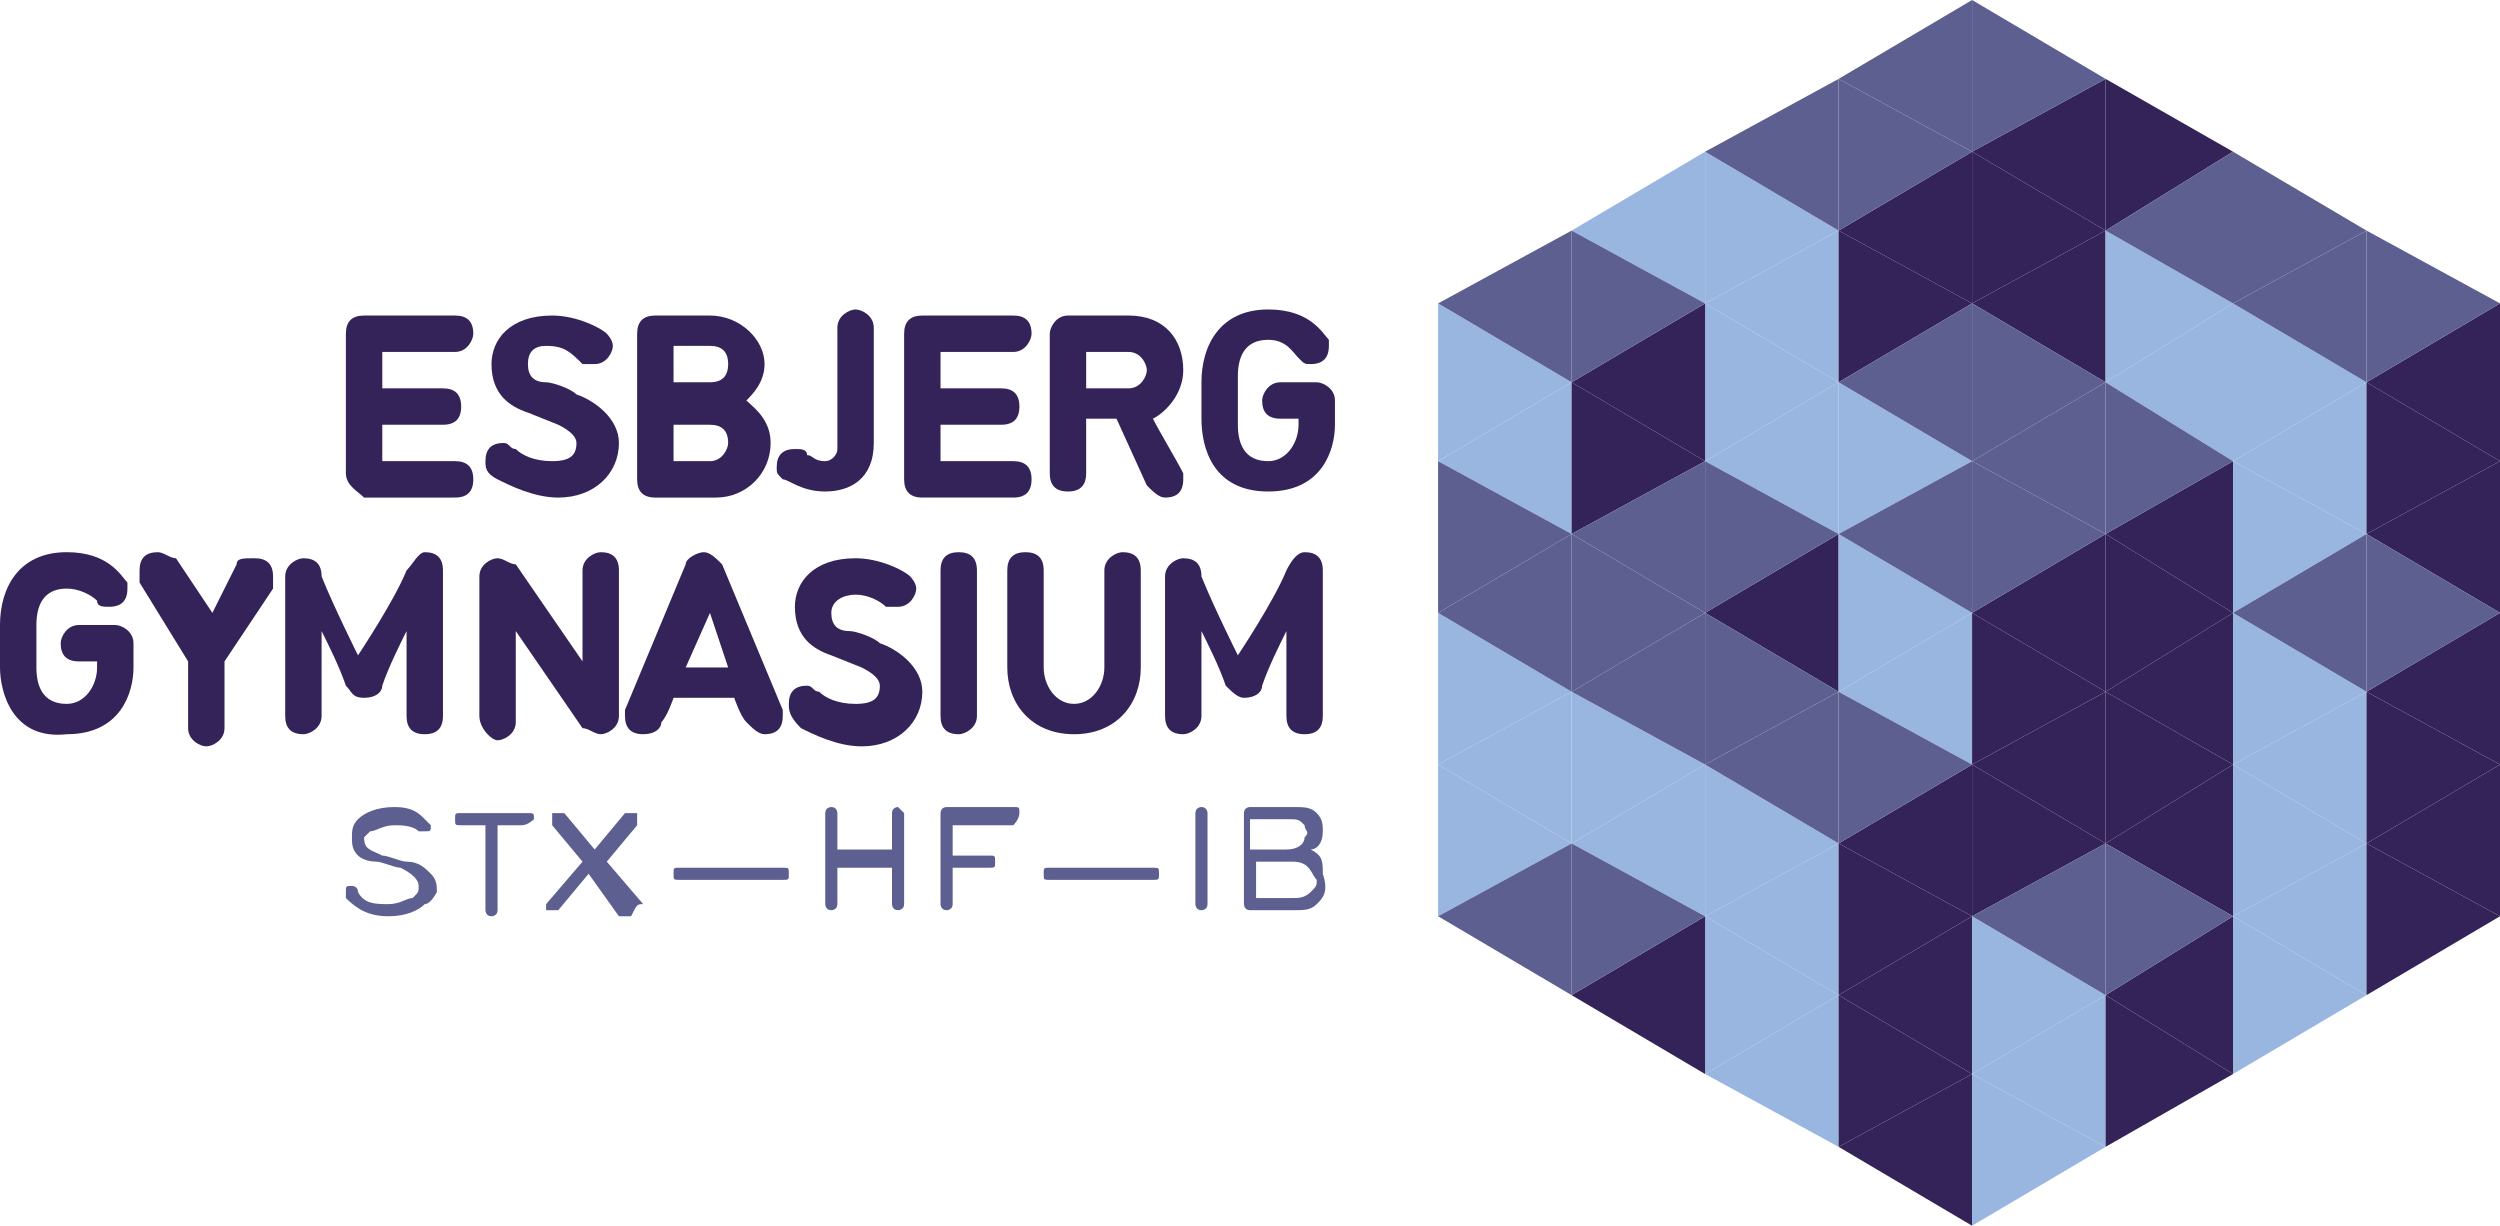 <?xml version="1.0" encoding="utf-8"?>
<!-- Generator: Adobe Illustrator 18.1.1, SVG Export Plug-In . SVG Version: 6.00 Build 0)  -->
<!DOCTYPE svg PUBLIC "-//W3C//DTD SVG 1.1//EN" "http://www.w3.org/Graphics/SVG/1.1/DTD/svg11.dtd">
<svg version="1.1" id="Layer_1" xmlns="http://www.w3.org/2000/svg" xmlns:xlink="http://www.w3.org/1999/xlink" x="0px" y="0px"
	 viewBox="0 0 41.2 20.2" enable-background="new 0 0 41.2 20.2" xml:space="preserve">
<g>
</g>
<g>
	<g>
		<polygon fill="#332358" points="32.5,5 30.3,3.8 32.5,2.5 		"/>
	</g>
	<g>
		<polygon fill="#332358" points="32.5,5 34.7,3.8 32.5,2.5 		"/>
	</g>
	<g>
		<polygon fill="#332358" points="34.7,3.8 32.5,2.5 34.7,1.3 		"/>
	</g>
	<g>
		<polygon fill="#332358" points="34.7,3.8 36.8,2.5 34.7,1.3 		"/>
	</g>
	<g>
		<polygon fill="#98B6E0" points="36.8,5 34.7,6.3 36.8,7.6 		"/>
	</g>
	<g>
		<polygon fill="#98B6E0" points="28.1,5 30.3,6.3 28.1,7.6 		"/>
	</g>
	<g>
		<polygon fill="#98B6E0" points="28.1,2.5 30.3,3.8 28.1,5 		"/>
	</g>
	<g>
		<polygon fill="#98B6E0" points="30.3,8.8 28.1,7.6 30.3,6.3 		"/>
	</g>
	<g>
		<polygon fill="#98B6E0" points="30.3,6.3 28.1,5 30.3,3.8 		"/>
	</g>
	<g>
		<polygon fill="#98B6E0" points="30.3,8.8 32.5,7.6 30.3,6.3 		"/>
	</g>
	<g>
		<polygon fill="#332358" points="30.3,6.3 32.5,5 30.3,3.8 		"/>
	</g>
	<g>
		<polygon fill="#332358" points="34.7,6.3 32.5,5 34.7,3.8 		"/>
	</g>
	<g>
		<polygon fill="#98B6E0" points="34.7,6.3 36.8,5 34.7,3.8 		"/>
	</g>
	<g>
		<polygon fill="#98B6E0" points="32.5,10.1 30.3,11.4 32.5,12.6 		"/>
	</g>
	<g>
		<polygon fill="#332358" points="36.8,10.1 34.7,11.4 36.8,12.6 		"/>
	</g>
	<g>
		<polygon fill="#332358" points="36.8,7.6 34.7,8.8 36.8,10.1 		"/>
	</g>
	<g>
		<polygon fill="#332358" points="32.5,10.1 34.7,11.4 32.5,12.6 		"/>
	</g>
	<g>
		<polygon fill="#332358" points="32.5,15.1 30.3,13.9 32.5,12.6 		"/>
	</g>
	<g>
		<polygon fill="#332358" points="32.5,15.1 34.7,13.9 32.5,12.6 		"/>
	</g>
	<g>
		<polygon fill="#332358" points="30.3,11.4 28.1,10.1 30.3,8.8 		"/>
	</g>
	<g>
		<polygon fill="#98B6E0" points="30.3,11.4 32.5,10.1 30.3,8.8 		"/>
	</g>
	<g>
		<polygon fill="#332358" points="34.7,13.9 32.5,12.6 34.7,11.4 		"/>
	</g>
	<g>
		<polygon fill="#332358" points="34.7,11.4 32.5,10.1 34.7,8.8 		"/>
	</g>
	<g>
		<polygon fill="#332358" points="34.7,13.9 36.8,12.6 34.7,11.4 		"/>
	</g>
	<g>
		<polygon fill="#332358" points="34.7,11.4 36.8,10.1 34.7,8.8 		"/>
	</g>
	<g>
		<polygon fill="#332358" points="32.5,15.1 30.3,16.4 32.5,17.7 		"/>
	</g>
	<g>
		<polygon fill="#332358" points="36.8,12.6 34.7,13.9 36.8,15.1 		"/>
	</g>
	<g>
		<polygon fill="#98B6E0" points="32.5,15.1 34.7,16.4 32.5,17.7 		"/>
	</g>
	<g>
		<polygon fill="#98B6E0" points="28.1,12.6 30.3,13.9 28.1,15.1 		"/>
	</g>
	<g>
		<polygon fill="#98B6E0" points="30.3,16.4 28.1,15.1 30.3,13.9 		"/>
	</g>
	<g>
		<polygon fill="#332358" points="30.3,16.4 32.5,15.1 30.3,13.9 		"/>
	</g>
	<g>
		<polygon fill="#332358" points="41.2,5 39,6.3 41.2,7.6 		"/>
	</g>
	<g>
		<polygon fill="#98B6E0" points="36.8,5 39,6.3 36.8,7.6 		"/>
	</g>
	<g>
		<polygon fill="#332358" points="41.2,10.1 39,8.8 41.2,7.6 		"/>
	</g>
	<g>
		<polygon fill="#98B6E0" points="39,8.8 36.8,7.6 39,6.3 		"/>
	</g>
	<g>
		<polygon fill="#332358" points="39,8.8 41.2,7.6 39,6.3 		"/>
	</g>
	<g>
		<polygon fill="#332358" points="41.2,10.1 39,11.4 41.2,12.6 		"/>
	</g>
	<g>
		<polygon fill="#98B6E0" points="36.8,10.1 39,11.4 36.8,12.6 		"/>
	</g>
	<g>
		<polygon fill="#98B6E0" points="36.8,7.6 39,8.8 36.8,10.1 		"/>
	</g>
	<g>
		<polygon fill="#98B6E0" points="39,13.9 36.8,12.6 39,11.4 		"/>
	</g>
	<g>
		<polygon fill="#332358" points="39,13.9 41.2,12.6 39,11.4 		"/>
	</g>
	<g>
		<polygon fill="#98B6E0" points="36.8,12.6 39,13.9 36.8,15.1 		"/>
	</g>
	<g>
		<polygon fill="#332358" points="28.1,5 25.9,6.3 28.1,7.6 		"/>
	</g>
	<g>
		<polygon fill="#98B6E0" points="28.1,2.5 25.9,3.8 28.1,5 		"/>
	</g>
	<g>
		<polygon fill="#98B6E0" points="23.7,5 25.9,6.3 23.7,7.6 		"/>
	</g>
	<g>
		<polygon fill="#98B6E0" points="25.9,8.8 23.7,7.6 25.9,6.3 		"/>
	</g>
	<g>
		<polygon fill="#332358" points="25.9,8.8 28.1,7.6 25.9,6.3 		"/>
	</g>
	<g>
		<polygon fill="#98B6E0" points="23.7,10.1 25.9,11.4 23.7,12.6 		"/>
	</g>
	<g>
		<polygon fill="#98B6E0" points="25.9,13.9 23.7,12.6 25.9,11.4 		"/>
	</g>
	<g>
		<polygon fill="#98B6E0" points="25.9,13.9 28.1,12.6 25.9,11.4 		"/>
	</g>
	<g>
		<polygon fill="#98B6E0" points="28.1,12.6 25.9,13.9 28.1,15.1 		"/>
	</g>
	<g>
		<polygon fill="#98B6E0" points="36.8,15.1 39,16.4 36.8,17.7 		"/>
	</g>
	<g>
		<polygon fill="#332358" points="36.8,15.1 34.7,16.4 36.8,17.7 		"/>
	</g>
	<g>
		<polygon fill="#98B6E0" points="28.1,15.1 30.3,16.4 28.1,17.7 		"/>
	</g>
	<g>
		<polygon fill="#332358" points="32.5,20.2 30.3,18.9 32.5,17.7 		"/>
	</g>
	<g>
		<polygon fill="#98B6E0" points="32.5,20.2 34.7,18.9 32.5,17.7 		"/>
	</g>
	<g>
		<polygon fill="#98B6E0" points="30.3,18.9 28.1,17.7 30.3,16.4 		"/>
	</g>
	<g>
		<polygon fill="#332358" points="30.3,18.9 32.5,17.7 30.3,16.4 		"/>
	</g>
	<g>
		<polygon fill="#98B6E0" points="34.7,18.9 32.5,17.7 34.7,16.4 		"/>
	</g>
	<g>
		<polygon fill="#332358" points="34.7,18.9 36.8,17.7 34.7,16.4 		"/>
	</g>
	<g>
		<polygon fill="#332358" points="41.2,15.1 39,13.9 41.2,12.6 		"/>
	</g>
	<g>
		<polygon fill="#98B6E0" points="39,16.4 36.8,15.1 39,13.9 		"/>
	</g>
	<g>
		<polygon fill="#332358" points="39,16.4 41.2,15.1 39,13.9 		"/>
	</g>
	<g>
		<polygon fill="#98B6E0" points="23.7,15.1 25.9,13.9 23.7,12.6 		"/>
	</g>
	<g>
		<polygon fill="#332358" points="28.1,15.1 25.9,16.4 28.1,17.7 		"/>
	</g>
	<g>
		<polygon fill="#5C5F90" points="32.5,0 30.3,1.3 32.5,2.5 		"/>
	</g>
	<g>
		<polygon fill="#5C5F90" points="32.5,0 34.7,1.3 32.5,2.5 		"/>
	</g>
	<g>
		<polygon fill="#5C5F90" points="30.3,3.8 28.1,2.5 30.3,1.3 		"/>
	</g>
	<g>
		<polygon fill="#5C5F90" points="30.3,3.8 32.5,2.5 30.3,1.3 		"/>
	</g>
	<g>
		<polygon fill="#5C5F90" points="32.5,5 30.3,6.3 32.5,7.6 		"/>
	</g>
	<g>
		<polygon fill="#5C5F90" points="36.8,2.5 34.7,3.8 36.8,5 		"/>
	</g>
	<g>
		<polygon fill="#5C5F90" points="32.5,5 34.7,6.3 32.5,7.6 		"/>
	</g>
	<g>
		<polygon fill="#5C5F90" points="32.5,10.1 30.3,8.8 32.5,7.6 		"/>
	</g>
	<g>
		<polygon fill="#5C5F90" points="32.5,10.1 34.7,8.8 32.5,7.6 		"/>
	</g>
	<g>
		<polygon fill="#5C5F90" points="34.7,8.8 32.5,7.6 34.7,6.3 		"/>
	</g>
	<g>
		<polygon fill="#5C5F90" points="34.7,8.8 36.8,7.6 34.7,6.3 		"/>
	</g>
	<g>
		<polygon fill="#5C5F90" points="28.1,10.1 30.3,11.4 28.1,12.6 		"/>
	</g>
	<g>
		<polygon fill="#5C5F90" points="28.1,7.6 30.3,8.8 28.1,10.1 		"/>
	</g>
	<g>
		<polygon fill="#5C5F90" points="30.3,13.9 28.1,12.6 30.3,11.4 		"/>
	</g>
	<g>
		<polygon fill="#5C5F90" points="30.3,13.9 32.5,12.6 30.3,11.4 		"/>
	</g>
	<g>
		<polygon fill="#5C5F90" points="34.7,16.4 32.5,15.1 34.7,13.9 		"/>
	</g>
	<g>
		<polygon fill="#5C5F90" points="34.7,16.4 36.8,15.1 34.7,13.9 		"/>
	</g>
	<g>
		<polygon fill="#5C5F90" points="36.8,2.5 39,3.8 36.8,5 		"/>
	</g>
	<g>
		<polygon fill="#5C5F90" points="39,6.3 36.8,5 39,3.8 		"/>
	</g>
	<g>
		<polygon fill="#5C5F90" points="39,6.3 41.2,5 39,3.8 		"/>
	</g>
	<g>
		<polygon fill="#5C5F90" points="39,11.4 36.8,10.1 39,8.8 		"/>
	</g>
	<g>
		<polygon fill="#5C5F90" points="39,11.4 41.2,10.1 39,8.8 		"/>
	</g>
	<g>
		<polygon fill="#5C5F90" points="23.7,10.1 25.9,8.8 23.7,7.6 		"/>
	</g>
	<g>
		<polygon fill="#5C5F90" points="25.9,6.3 23.7,5 25.9,3.8 		"/>
	</g>
	<g>
		<polygon fill="#5C5F90" points="25.9,6.3 28.1,5 25.9,3.8 		"/>
	</g>
	<g>
		<polygon fill="#5C5F90" points="28.1,10.1 25.9,11.4 28.1,12.6 		"/>
	</g>
	<g>
		<polygon fill="#5C5F90" points="28.1,7.6 25.9,8.8 28.1,10.1 		"/>
	</g>
	<g>
		<polygon fill="#5C5F90" points="25.9,11.4 23.7,10.1 25.9,8.8 		"/>
	</g>
	<g>
		<polygon fill="#5C5F90" points="25.9,11.4 28.1,10.1 25.9,8.8 		"/>
	</g>
	<g>
		<polygon fill="#5C5F90" points="25.9,16.4 23.7,15.1 25.9,13.9 		"/>
	</g>
	<g>
		<polygon fill="#5C5F90" points="25.9,16.4 28.1,15.1 25.9,13.9 		"/>
	</g>
	<g>
		<path fill="#5C5F90" d="M7,14.9c-0.1,0.1-0.3,0.2-0.6,0.2c-0.3,0-0.5-0.1-0.7-0.3c0,0,0-0.1,0-0.1c0-0.1,0-0.1,0.1-0.1
			c0,0,0.1,0,0.1,0.1c0.1,0.2,0.3,0.2,0.5,0.2c0.2,0,0.3-0.1,0.4-0.1c0.1-0.1,0.1-0.1,0.1-0.2c0-0.1-0.1-0.2-0.3-0.3
			c-0.1,0-0.3-0.1-0.4-0.1c-0.2,0-0.3-0.1-0.3-0.1c-0.1-0.1-0.1-0.2-0.1-0.3c0-0.1,0-0.2,0.1-0.3c0.1-0.1,0.3-0.2,0.6-0.2
			c0.3,0,0.4,0.1,0.5,0.2c0,0,0.1,0.1,0.1,0.1c0,0.1,0,0.1-0.1,0.1c0,0,0,0-0.1,0c-0.1-0.1-0.3-0.1-0.4-0.1c-0.2,0-0.3,0.1-0.4,0.1
			c0,0-0.1,0.1-0.1,0.1C6,14,6.1,14,6.3,14.1c0.1,0,0.3,0.1,0.4,0.1c0.2,0,0.3,0.1,0.4,0.2c0.1,0.1,0.1,0.2,0.1,0.3
			C7.2,14.7,7.1,14.9,7,14.9z"/>
	</g>
	<g>
		<path fill="#5C5F90" d="M8.6,13.6l-0.4,0l0,1.4c0,0.1-0.1,0.1-0.1,0.1C8,15.1,8,15,8,15l0-1.4l-0.4,0c-0.1,0-0.1,0-0.1-0.1
			c0-0.1,0-0.1,0.1-0.1l1.1,0c0.1,0,0.1,0,0.1,0.1C8.8,13.5,8.7,13.6,8.6,13.6z"/>
	</g>
	<g>
		<path fill="#5C5F90" d="M10.4,15.1C10.4,15.1,10.4,15.1,10.4,15.1c-0.1,0-0.1,0-0.2,0l-0.5-0.7L9.2,15c0,0-0.1,0-0.1,0
			c0,0-0.1,0-0.1,0C9,15,9,15,9,15c0,0,0,0,0-0.1l0.6-0.7l-0.5-0.6c0,0,0,0,0-0.1c0,0,0-0.1,0-0.1c0,0,0,0,0.1,0c0,0,0.1,0,0.1,0
			l0.5,0.6l0.5-0.6c0,0,0.1,0,0.1,0c0,0,0.1,0,0.1,0c0,0,0,0.1,0,0.1c0,0,0,0.1,0,0.1l-0.5,0.6l0.6,0.7
			C10.5,14.9,10.5,14.9,10.4,15.1C10.5,15,10.5,15,10.4,15.1z"/>
	</g>
	<g>
		<path fill="#5C5F90" d="M11.2,14.5c-0.1,0-0.1,0-0.1-0.1s0-0.1,0.1-0.1l1.7,0c0.1,0,0.1,0,0.1,0.1s0,0.1-0.1,0.1L11.2,14.5z"/>
	</g>
	<g>
		<path fill="#5C5F90" d="M14.9,14.9c0,0.1-0.1,0.1-0.1,0.1c-0.1,0-0.1-0.1-0.1-0.1l0-0.6l-0.9,0l0,0.6c0,0.1-0.1,0.1-0.1,0.1
			c-0.1,0-0.1-0.1-0.1-0.1l0-1.5c0-0.1,0.1-0.1,0.1-0.1c0.1,0,0.1,0.1,0.1,0.1l0,0.6l0.9,0l0-0.6c0-0.1,0.1-0.1,0.1-0.1
			s0.1,0.1,0.1,0.1L14.9,14.9z"/>
	</g>
	<g>
		<path fill="#5C5F90" d="M16.7,13.6l-1,0l0,0.5l0.6,0c0.1,0,0.1,0,0.1,0.1c0,0.1,0,0.1-0.1,0.1l-0.6,0l0,0.6c0,0.1-0.1,0.1-0.1,0.1
			c-0.1,0-0.1-0.1-0.1-0.1l0-1.5c0-0.1,0.1-0.1,0.1-0.1l1.1,0c0.1,0,0.1,0,0.1,0.1C16.8,13.5,16.7,13.6,16.7,13.6z"/>
	</g>
	<g>
		<path fill="#5C5F90" d="M17.3,14.5c-0.1,0-0.1,0-0.1-0.1s0-0.1,0.1-0.1l1.7,0c0.1,0,0.1,0,0.1,0.1s0,0.1-0.1,0.1L17.3,14.5z"/>
	</g>
	<g>
		<path fill="#5C5F90" d="M19.9,14.9c0,0.1-0.1,0.1-0.1,0.1c-0.1,0-0.1-0.1-0.1-0.1l0-1.5c0-0.1,0.1-0.1,0.1-0.1
			c0.1,0,0.1,0.1,0.1,0.1L19.9,14.9z"/>
	</g>
	<g>
		<path fill="#5C5F90" d="M21.7,14.9C21.6,15,21.5,15,21.3,15l-0.7,0c-0.1,0-0.1-0.1-0.1-0.1l0-1.5c0-0.1,0.1-0.1,0.1-0.1l0.7,0
			c0.2,0,0.3,0,0.4,0.1c0.1,0.1,0.1,0.2,0.1,0.3c0,0.2-0.1,0.3-0.2,0.3c0.2,0.1,0.2,0.2,0.2,0.4C21.9,14.7,21.8,14.8,21.7,14.9z
			 M21.5,13.6c-0.1-0.1-0.1-0.1-0.3-0.1l-0.6,0l0,0.5l0.6,0c0.2,0,0.3-0.1,0.3-0.2C21.6,13.7,21.5,13.7,21.5,13.6z M21.3,14.2
			l-0.6,0l0,0.6l0.6,0c0.1,0,0.2,0,0.3-0.1c0.1-0.1,0.1-0.1,0.1-0.2C21.6,14.4,21.6,14.2,21.3,14.2z"/>
	</g>
	<g>
		<g>
			<path fill="#332358" d="M7.3,6.4c0.2,0,0.3,0.1,0.3,0.3c0,0.2-0.1,0.3-0.3,0.3h-1v0.6h1.2c0.2,0,0.3,0.1,0.3,0.3
				c0,0.2-0.1,0.3-0.3,0.3H6C5.9,8.1,5.7,8,5.7,7.8V5.5c0-0.2,0.1-0.3,0.3-0.3h1.5c0.2,0,0.3,0.1,0.3,0.3c0,0.1-0.1,0.3-0.3,0.3H6.3
				v0.6H7.3z"/>
		</g>
		<g>
			<path fill="#332358" d="M8.5,7.4c0.1,0.1,0.3,0.2,0.6,0.2c0.3,0,0.4-0.1,0.4-0.3c0-0.1-0.1-0.2-0.3-0.3L8.7,6.8
				C8.4,6.7,8.1,6.5,8.1,6c0-0.4,0.3-0.8,1-0.8c0.4,0,0.8,0.2,0.9,0.3c0,0,0.1,0.1,0.1,0.2c0,0.1-0.1,0.3-0.3,0.3
				c-0.1,0-0.1,0-0.2,0C9.4,5.8,9.3,5.7,9,5.7C8.8,5.7,8.7,5.8,8.7,6c0,0.2,0.1,0.3,0.3,0.3c0.1,0,0.4,0.1,0.5,0.2
				c0.3,0.1,0.7,0.4,0.7,0.8c0,0.5-0.4,0.9-1,0.9c-0.4,0-0.8-0.2-1-0.3C8,7.8,8,7.7,8,7.6c0-0.2,0.1-0.3,0.3-0.3
				C8.4,7.3,8.4,7.4,8.5,7.4z"/>
		</g>
		<g>
			<path fill="#332358" d="M12.7,7.3c0,0.5-0.4,0.9-0.9,0.9h-1c-0.2,0-0.3-0.1-0.3-0.3V5.5c0-0.2,0.1-0.3,0.3-0.3h0.9
				c0.5,0,0.9,0.4,0.9,0.8c0,0.3-0.2,0.5-0.3,0.6C12.4,6.7,12.7,6.9,12.7,7.3z M11.7,6.3C11.9,6.3,12,6.2,12,6
				c0-0.2-0.1-0.3-0.3-0.3h-0.6v0.6H11.7z M11.1,7.6h0.6c0.2,0,0.3-0.2,0.3-0.3c0-0.2-0.1-0.3-0.3-0.3h-0.6V7.6z"/>
		</g>
		<g>
			<path fill="#332358" d="M14.4,7.3c0,0.6-0.4,0.8-0.8,0.8c-0.4,0-0.6-0.2-0.7-0.2c-0.1-0.1-0.1-0.1-0.1-0.2c0-0.2,0.1-0.3,0.3-0.3
				c0.1,0,0.2,0,0.2,0.1c0.1,0,0.1,0.1,0.3,0.1c0.1,0,0.2-0.1,0.2-0.2V5.4c0-0.2,0.2-0.3,0.3-0.3s0.3,0.1,0.3,0.3V7.3z"/>
		</g>
		<g>
			<path fill="#332358" d="M16.5,6.4c0.2,0,0.3,0.1,0.3,0.3c0,0.2-0.1,0.3-0.3,0.3h-1v0.6h1.2c0.2,0,0.3,0.1,0.3,0.3
				c0,0.2-0.1,0.3-0.3,0.3h-1.5c-0.2,0-0.3-0.1-0.3-0.3V5.5c0-0.2,0.1-0.3,0.3-0.3h1.5c0.2,0,0.3,0.1,0.3,0.3c0,0.1-0.1,0.3-0.3,0.3
				h-1.2v0.6H16.5z"/>
		</g>
		<g>
			<path fill="#332358" d="M18.4,6.9h-0.5v0.9c0,0.2-0.1,0.3-0.3,0.3S17.3,8,17.3,7.8V5.5c0-0.1,0.1-0.3,0.3-0.3h1
				c0.6,0,0.9,0.4,0.9,0.9c0,0.4-0.3,0.7-0.5,0.8c0.1,0.2,0.4,0.7,0.5,0.9c0,0,0,0.1,0,0.1c0,0.2-0.1,0.3-0.3,0.3
				c-0.1,0-0.2-0.1-0.3-0.2L18.4,6.9z M18.6,6.4c0.2,0,0.3-0.2,0.3-0.3s-0.1-0.3-0.3-0.3h-0.7v0.6H18.6z"/>
		</g>
		<g>
			<path fill="#332358" d="M21.4,5.9c-0.1-0.1-0.2-0.3-0.5-0.3c-0.4,0-0.5,0.3-0.5,0.6V7c0,0.3,0.1,0.6,0.5,0.6
				c0.3,0,0.5-0.3,0.5-0.6V6.9h-0.3c-0.2,0-0.3-0.1-0.3-0.3c0-0.1,0.1-0.3,0.3-0.3h0.6c0.1,0,0.3,0.1,0.3,0.3V7
				c0,0.4-0.2,1.1-1.1,1.1c-0.9,0-1.1-0.7-1.1-1.2V6.3c0-0.6,0.3-1.2,1.1-1.2c0.7,0,0.9,0.4,1,0.5c0,0.1,0,0.1,0,0.1
				c0,0.2-0.1,0.3-0.3,0.3C21.5,6,21.5,6,21.4,5.9z"/>
		</g>
		<g>
			<path fill="#332358" d="M1.6,9.9C1.5,9.8,1.3,9.7,1.1,9.7c-0.4,0-0.5,0.3-0.5,0.6V11c0,0.3,0.1,0.6,0.5,0.6
				c0.3,0,0.5-0.3,0.5-0.6v-0.1H1.3c-0.2,0-0.3-0.1-0.3-0.3c0-0.1,0.1-0.3,0.3-0.3h0.6c0.1,0,0.3,0.1,0.3,0.3V11
				c0,0.4-0.2,1.1-1.1,1.1C0.2,12.2,0,11.4,0,11v-0.7c0-0.6,0.3-1.2,1.1-1.2c0.7,0,0.9,0.4,1,0.5c0,0.1,0,0.1,0,0.1
				c0,0.2-0.1,0.3-0.3,0.3C1.7,10,1.6,10,1.6,9.9z"/>
		</g>
		<g>
			<path fill="#332358" d="M3.9,9.3c0-0.1,0.1-0.1,0.3-0.1c0.2,0,0.3,0.1,0.3,0.3c0,0.1,0,0.1,0,0.2l-0.8,1.2v1.1
				c0,0.2-0.2,0.3-0.3,0.3c-0.1,0-0.3-0.1-0.3-0.3v-1.1L2.3,9.6c0,0,0-0.1,0-0.2c0-0.2,0.1-0.3,0.3-0.3c0.1,0,0.2,0.1,0.3,0.1
				c0.2,0.3,0.6,0.9,0.6,0.9S3.8,9.5,3.9,9.3z"/>
		</g>
		<g>
			<path fill="#332358" d="M6.7,9.4C6.8,9.3,6.9,9.1,7,9.1c0.2,0,0.3,0.1,0.3,0.3v2.4c0,0.2-0.1,0.3-0.3,0.3c-0.2,0-0.3-0.1-0.3-0.3
				v-1.4c-0.1,0.2-0.3,0.6-0.4,0.9c0,0.1-0.1,0.2-0.3,0.2s-0.2-0.1-0.3-0.2c-0.1-0.3-0.3-0.7-0.4-0.9v1.4c0,0.2-0.2,0.3-0.3,0.3
				c-0.2,0-0.3-0.1-0.3-0.3V9.5c0-0.2,0.2-0.3,0.3-0.3c0.2,0,0.3,0.1,0.3,0.3c0.2,0.5,0.6,1.3,0.6,1.3S6.5,9.9,6.7,9.4z"/>
		</g>
		<g>
			<path fill="#332358" d="M7.9,9.5c0-0.2,0.2-0.3,0.3-0.3c0.1,0,0.2,0.1,0.3,0.1l1.1,1.6V9.4c0-0.2,0.2-0.3,0.3-0.3
				c0.2,0,0.3,0.1,0.3,0.3v2.4c0,0.2-0.2,0.3-0.3,0.3c-0.1,0-0.2-0.1-0.3-0.1l-1.1-1.6v1.5c0,0.2-0.2,0.3-0.3,0.3S7.9,12,7.9,11.8
				V9.5z"/>
		</g>
		<g>
			<path fill="#332358" d="M11.1,11.5c0,0-0.1,0.3-0.2,0.4c0,0.1-0.1,0.2-0.3,0.2c-0.2,0-0.3-0.1-0.3-0.3c0,0,0-0.1,0-0.1l1-2.4
				c0-0.1,0.2-0.2,0.3-0.2c0.1,0,0.2,0.1,0.3,0.2l1,2.4c0,0,0,0.1,0,0.1c0,0.2-0.1,0.3-0.3,0.3c-0.1,0-0.2-0.1-0.3-0.2
				c-0.1-0.1-0.2-0.4-0.2-0.4H11.1z M12,11l-0.3-0.9L11.3,11H12z"/>
		</g>
		<g>
			<path fill="#332358" d="M13.5,11.4c0.1,0.1,0.3,0.2,0.6,0.2c0.3,0,0.4-0.1,0.4-0.3c0-0.1-0.1-0.2-0.3-0.3l-0.5-0.2
				c-0.3-0.1-0.6-0.3-0.6-0.8c0-0.4,0.3-0.8,1-0.8c0.4,0,0.8,0.2,0.9,0.3c0,0,0.1,0.1,0.1,0.2c0,0.1-0.1,0.3-0.3,0.3
				c-0.1,0-0.1,0-0.2,0c-0.1-0.1-0.3-0.2-0.5-0.2c-0.2,0-0.4,0.1-0.4,0.3c0,0.2,0.1,0.3,0.3,0.3c0.1,0,0.4,0.1,0.5,0.2
				c0.3,0.1,0.7,0.4,0.7,0.8c0,0.5-0.4,0.9-1,0.9c-0.4,0-0.8-0.2-1-0.3C13,11.8,13,11.7,13,11.6c0-0.2,0.1-0.3,0.3-0.3
				C13.4,11.3,13.4,11.4,13.5,11.4z"/>
		</g>
		<g>
			<path fill="#332358" d="M16.1,11.8c0,0.2-0.2,0.3-0.3,0.3c-0.2,0-0.3-0.1-0.3-0.3V9.4c0-0.2,0.1-0.3,0.3-0.3
				c0.2,0,0.3,0.1,0.3,0.3V11.8z"/>
		</g>
		<g>
			<path fill="#332358" d="M18.2,11V9.4c0-0.2,0.2-0.3,0.3-0.3c0.2,0,0.3,0.1,0.3,0.3V11c0,0.6-0.4,1.1-1.1,1.1
				c-0.7,0-1.1-0.5-1.1-1.1V9.4c0-0.2,0.1-0.3,0.3-0.3c0.2,0,0.3,0.1,0.3,0.3V11c0,0.3,0.2,0.6,0.5,0.6C18,11.6,18.2,11.3,18.2,11z"
				/>
		</g>
		<g>
			<path fill="#332358" d="M21.2,9.4c0.1-0.2,0.2-0.3,0.3-0.3c0.2,0,0.3,0.1,0.3,0.3v2.4c0,0.2-0.1,0.3-0.3,0.3
				c-0.2,0-0.3-0.1-0.3-0.3v-1.4c-0.1,0.2-0.3,0.6-0.4,0.9c0,0.1-0.1,0.2-0.3,0.2c-0.1,0-0.2-0.1-0.3-0.2c-0.1-0.3-0.3-0.7-0.4-0.9
				v1.4c0,0.2-0.2,0.3-0.3,0.3c-0.2,0-0.3-0.1-0.3-0.3V9.5c0-0.2,0.2-0.3,0.3-0.3c0.2,0,0.3,0.1,0.3,0.3c0.2,0.5,0.6,1.3,0.6,1.3
				S21,9.9,21.2,9.4z"/>
		</g>
	</g>
</g>
</svg>
